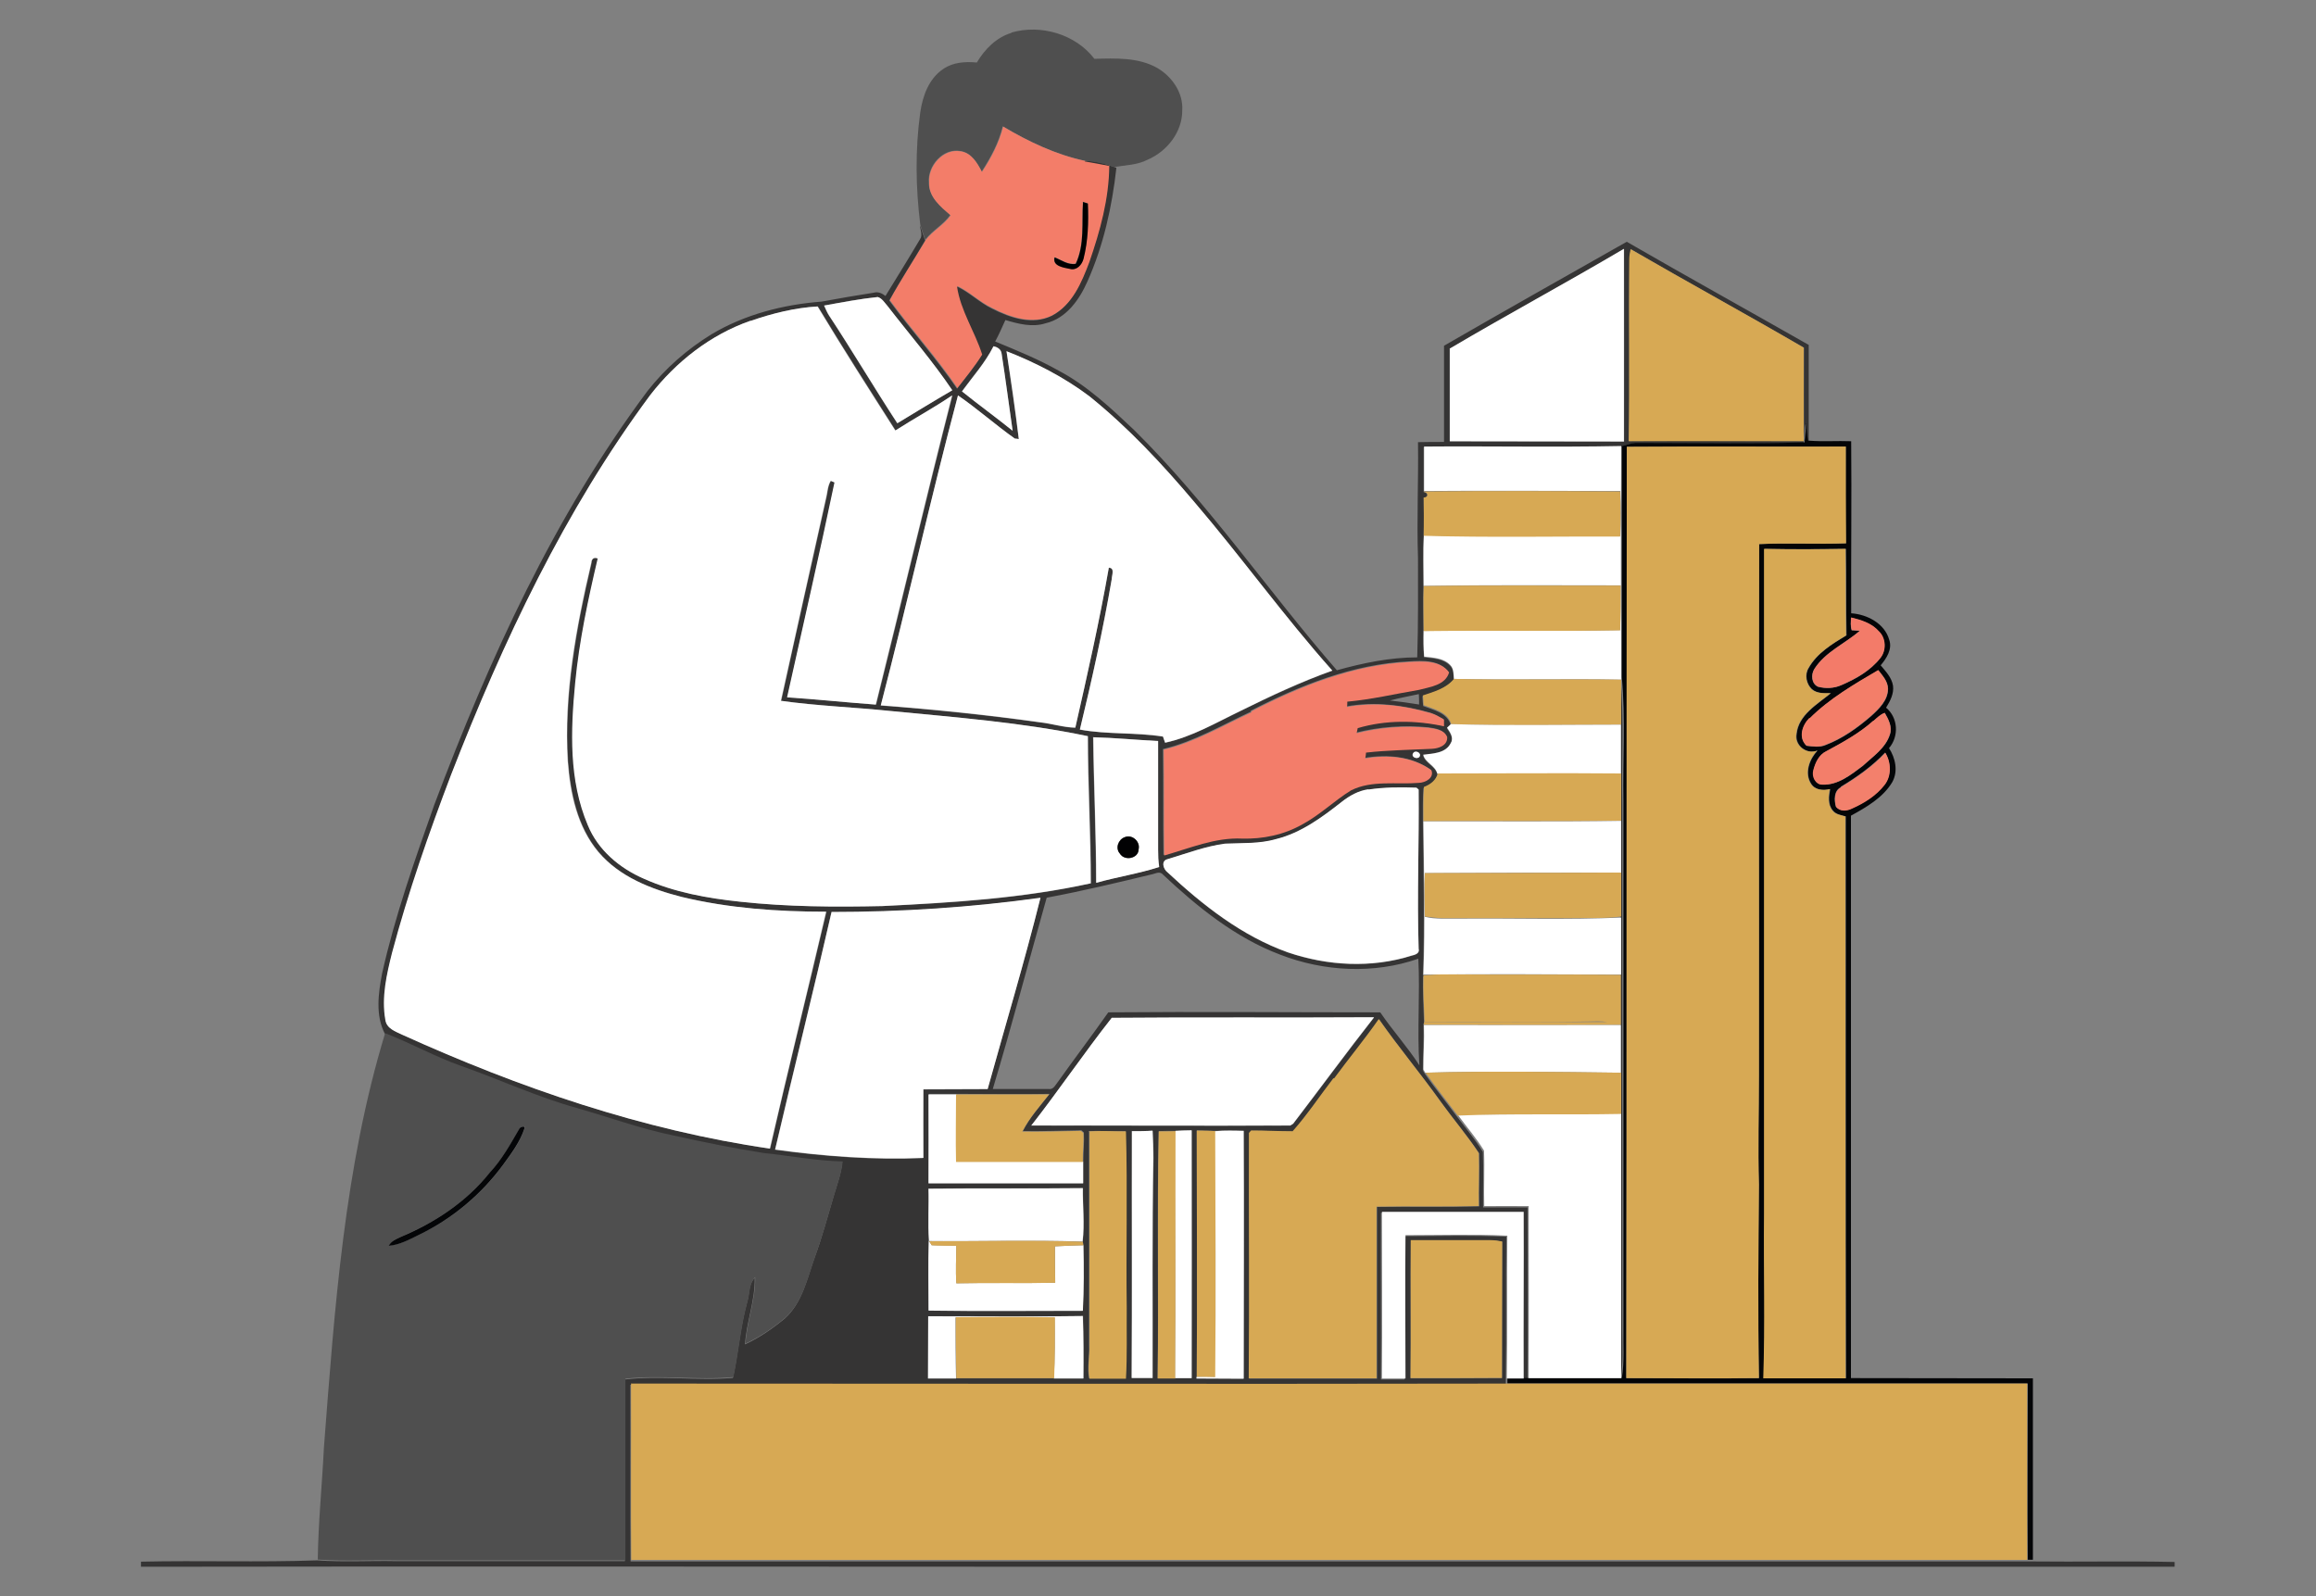 <?xml version="1.0" encoding="UTF-8"?>
<svg id="Layer_2" xmlns="http://www.w3.org/2000/svg" viewBox="0 0 300 206.81">
  <rect x="0" y="0" width="300" height="206.81" fill="#808080" stroke="none"/>
  <defs>
    <style>
      .cls-1 {
        fill: #f37b69;
      }

      .cls-2 {
        fill: #4f4f4f;
      }

      .cls-3 {
        fill: #f37e69;
      }

      .cls-4 {
        fill: #d7a954;
      }

      .cls-5 {
        fill: #fff;
      }

      .cls-6 {
        fill: #f37e6a;
      }

      .cls-7 {
        fill: #f37d69;
      }

      .cls-8 {
        fill: #f3806c;
      }

      .cls-9 {
        fill: #353434;
      }

      .cls-10 {
        fill: #f37d6a;
      }

      .cls-11 {
        fill: #040507;
      }

      .cls-12 {
        fill: #020203;
      }
    </style>
  </defs>
  <path class="cls-2" d="M131,4.22c3.82-1.11,8.33.21,10.76,3.4,2.74-.07,5.73-.21,8.19,1.21,1.87,1.11,3.33,3.19,3.19,5.45.03,2.81-1.98,5.35-4.51,6.42-1.32.69-2.88.69-4.3.94-1.21-.45-2.46-.73-3.75-.8-3.78-.8-7.36-2.5-10.69-4.48-.52,2.12-1.56,4.06-2.74,5.87-.56-1.15-1.35-2.46-2.74-2.67-2.26-.42-4.27,1.91-4.1,4.06-.03,1.87,1.49,3.12,2.78,4.23-.9,1.25-2.29,1.98-3.23,3.19-.24-.66-.49-1.32-.66-1.98-.59-4.79-.66-9.68,0-14.47.31-2.15,1.11-4.41,2.99-5.66,1.25-.87,2.85-.97,4.34-.83,1.04-1.74,2.53-3.26,4.51-3.85l-.03-.03Z"/>
  <path class="cls-7" d="M129.88,16.37c3.33,1.98,6.91,3.68,10.69,4.48,1.08.17,2.12.38,3.19.59-.03,4.27-1.18,8.44-2.57,12.43-.97,2.64-2.22,5.55-4.86,6.98-2.53,1.25-5.42.28-7.78-.94-1.63-.76-2.92-2.08-4.51-2.85.45,3.12,2.33,5.83,3.26,8.82-.97,1.56-2.15,2.95-3.26,4.41-2.71-3.99-5.94-7.57-8.78-11.42,1.42-2.67,3.12-5.17,4.65-7.78.94-1.21,2.36-1.94,3.23-3.19-1.28-1.11-2.85-2.36-2.78-4.23-.17-2.15,1.84-4.48,4.1-4.06,1.39.21,2.15,1.53,2.74,2.67,1.18-1.81,2.22-3.75,2.74-5.87M140.26,26.16c-.14,2.67.24,5.52-.94,7.98-1.01.17-1.84-.49-2.74-.83-.31,1.15,1.21,1.35,1.98,1.49.9.28,1.6-.52,1.77-1.32.59-2.33.66-4.76.56-7.15l-.66-.21.03.03Z"/>
  <path class="cls-9" d="M140.58,20.84c1.28.03,2.53.35,3.75.8l.28.1c-.56,5.03-1.67,10.07-3.75,14.72-1.04,2.36-2.74,4.79-5.42,5.42-1.74.56-3.54.07-5.21-.42-.42.94-.83,1.87-1.32,2.78,2.78,1.15,5.59,2.29,8.23,3.78,3.68,1.94,6.73,4.82,9.75,7.67,9.68,9.55,17.36,20.9,26.28,31.14,3.4-.94,6.87-1.67,10.41-1.67.14-4.3.1-8.61.1-12.88-.17-5,.07-10,0-15,1.11-.03,2.26-.03,3.37-.03v-12.46c7.88-4.55,15.76-8.99,23.67-13.47,7.81,4.51,15.72,8.89,23.57,13.36v12.53h-.17c-.1-.76-.21-1.53-.28-2.29-.07.83-.14,1.67-.21,2.46-7.29.17-14.61.07-21.9.07-.62,0-1.18.24-1.77.42-8.5.17-17.04,0-25.55.07v5.8c.59.07.66.73,0,.73.03,1.67.07,3.3,0,4.96-.14,2.19-.03,4.37-.03,6.56-.07,1.94,0,3.89,0,5.83,0,1.11,0,2.22.07,3.33,1.15.14,2.5.17,3.37,1.08.49.45.45,1.18.49,1.81-1.04,1.25-2.6,1.67-4.06,2.15,0,.31.07.97.1,1.28,1.35.52,3.12.87,3.58,2.46-.14.1-.38.35-.49.45.38.56.9,1.25.49,1.98-.66,1.32-2.29,1.35-3.58,1.53.28,1.04,1.6,1.35,1.84,2.46-.24.9-.97,1.42-1.81,1.74-.1,1.49-.07,2.95-.07,4.44.07,6.63.24,13.23,0,19.86,8.54-.1,17.08-.03,25.62,0v-7.39c-7.01.31-14.06.07-21.07.14-1.46,0-2.95.1-4.37-.24.76.07,1.53.21,2.29.21,5.55-.03,11.11,0,16.66,0,2.15,0,4.34.07,6.49-.21v-31c.45,5.35.1,10.69.21,16.04v68.38c0,2.12.14,4.27-.21,6.35-.03-11.42,0-22.81,0-34.23v-18.02c-7.46-.14-14.96,0-22.42-.07-1.08,0-2.15.07-3.19.14-.03,2.01.07,4.03.14,6.07,7.5-.03,15,.07,22.49-.07.42,0,.83,0,1.21.1-7.91.03-15.86,0-23.78,0v.35c.07,1.91-.1,3.82-.07,5.73.07.1.17.31.24.42,1.35,1.91,2.81,3.71,4.2,5.59,1.11,1.49,2.36,2.95,3.33,4.55.1,2.4,0,4.79.03,7.19h5.76c0,7.43.07,14.86,0,22.29h-.66c-.07-7.19,0-14.41,0-21.59h-18.33c-.03,7.19.03,14.41,0,21.59h3.05c0-6.18-.03-12.36,0-18.57,4.41,0,8.78-.14,13.19.07-.07,6.18.03,12.32-.07,18.5v.69c-37.8,0-75.6-.07-113.4,0,.03,7.64-.03,15.24.03,22.88h181.47c6.18.07,12.36-.07,18.54.07v.62h-137.7c-41.9,0-83.83-.07-125.73,0v-.66c7.6-.17,15.24.1,22.84-.17,3.4.24,6.8.03,10.21.1h29.64v-23.53c4.65-.56,9.34.21,13.99-.21.69-3.23.94-6.53,1.81-9.72.35-1.08.17-2.4,1.01-3.23.07,2.92-1.08,5.73-1.25,8.61,1.87-.87,3.58-2.05,5.17-3.37,2.26-2.05,2.85-5.14,3.85-7.91.97-2.6,1.67-5.31,2.46-7.95.42-1.46.97-2.85,1.11-4.37-3.44-.07-6.77-.73-10.17-1.08-3.96-.66-7.88-1.42-11.8-2.29-4.23-.87-8.3-2.36-12.43-3.54-5.14-1.42-10-3.68-15-5.45-3.37-1.18-6.49-2.95-9.82-4.23-1.28-2.4-.87-5.31-.38-7.88,1.67-7.46,4.23-14.68,6.77-21.87,7.08-18.81,15.52-37.38,27.6-53.56,2.29-2.92,5.14-5.42,8.3-7.36,4.3-2.57,9.3-3.85,14.27-4.23,2.26-.42,4.48-.8,6.73-1.15.56-.17,1.08.07,1.53.42,1.49-2.43,3.02-4.89,4.48-7.36.38-.52,0-1.21,0-1.81.21.66.42,1.32.66,1.98-1.53,2.6-3.19,5.14-4.65,7.78,2.85,3.89,6.07,7.46,8.78,11.42,1.11-1.42,2.29-2.85,3.26-4.41-.94-2.99-2.81-5.69-3.26-8.82,1.63.76,2.92,2.08,4.51,2.85,2.36,1.21,5.24,2.19,7.78.94,2.64-1.39,3.85-4.3,4.86-6.98,1.39-4.03,2.53-8.16,2.57-12.43-1.08-.21-2.12-.42-3.19-.59M187.82,45.14v12.05c7.53.03,15.03,0,22.56.03.03-8.33,0-16.63,0-24.96-7.46,4.37-15.07,8.5-22.53,12.91M211.25,32.3c-.07.45-.14.9-.17,1.35-.1,7.84.03,15.69-.07,23.5,7.57-.07,15.1,0,22.67,0,0-4.06-.03-8.09,0-12.11-7.43-4.3-14.96-8.4-22.39-12.74M106.73,39.59c.21.45.38.9.66,1.32,3.02,4.58,5.83,9.34,8.82,13.92,2.36-1.46,4.72-2.88,7.12-4.27-2.57-3.82-5.59-7.29-8.4-10.93-.38-.42-.69-.97-1.25-1.15-2.36.24-4.65.69-6.98,1.11M97.22,41.57c-5.17,1.81-9.65,5.31-12.95,9.62-11.07,14.93-19.06,31.9-25.79,49.19-2.88,7.57-5.52,15.24-7.64,23.05-.73,2.81-1.39,5.76-.87,8.68.14,1.15,1.28,1.49,2.19,1.94,15.17,6.87,31.1,12.36,47.62,14.75,2.33-10.24,4.89-20.45,7.29-30.69-6.28,0-12.6-.42-18.71-1.91-3.99-1.01-8.09-2.6-10.8-5.83-2.74-3.26-3.64-7.64-3.96-11.77-.52-8.68,1.08-17.29,3.05-25.69,0-.52.31-.76.83-.56-1.25,5.35-2.4,10.69-2.92,16.14-.59,6.14-.83,12.6,1.63,18.4,1.32,3.19,4.13,5.59,7.25,6.94,3.96,1.77,8.26,2.53,12.53,2.99,6.11.66,12.25.69,18.36.56,9.03-.42,18.15-.97,27.01-2.95,0-6.35-.38-12.7-.38-19.06-8.44-1.74-17.01-2.43-25.55-3.26-4.72-.49-9.48-.66-14.2-1.32,1.91-8.75,3.89-17.49,5.83-26.21.21-.76.17-1.6.62-2.29l.49.21c-1.94,9.3-4.1,18.57-6.14,27.84,3.85.24,7.67.66,11.49.94,3.33-13.33,6.49-26.73,9.89-40.06-2.4,1.63-4.93,2.99-7.36,4.55-3.4-5.35-6.8-10.66-10.07-16.07-2.95.17-5.87.9-8.68,1.87M128.67,44.87c-1.08,2.12-2.67,3.89-4.06,5.8,2.15,1.77,4.37,3.37,6.56,5.1-.49-3.3-.9-6.63-1.42-9.93-.03-.59-.52-.9-1.08-1.01M130.37,45.49c.56,3.78,1.11,7.6,1.6,11.42-.14,0-.38-.07-.52-.07-2.5-1.77-4.82-3.85-7.36-5.59-3.54,13.33-6.53,26.8-10,40.16,6.91.52,13.82,1.25,20.65,2.19,1.53.17,2.99.66,4.55.69,1.56-6.87,3.09-13.78,4.34-20.72.83,0,.42.94.38,1.46-1.15,6.56-2.57,13.05-4.13,19.51,3.54.62,7.19.35,10.76.9.07.21.21.59.28.8,3.47-.76,6.6-2.6,9.79-4.13,3.89-1.91,7.81-3.75,11.87-5.21-6.25-7.01-11.73-14.68-17.84-21.8-4.17-4.96-8.57-9.72-13.64-13.75-3.26-2.46-6.91-4.34-10.73-5.83M162.06,92.18c-3.75,1.74-7.36,3.89-11.42,4.86.07,4.58,0,9.16.07,13.71,3.3-.94,6.6-2.36,10.1-2.19,2.71.07,5.42-.49,7.78-1.84,2.29-1.21,4.13-3.05,6.32-4.41,2.74-1.35,5.87-.73,8.78-.97.83-.03,1.98-.62,1.63-1.63-2.46-1.77-5.66-2.01-8.57-1.53,0-.17.07-.56.1-.76,2.85-.31,5.66-.35,8.5-.49.9,0,2.12-.42,2.01-1.53-.38-.94-1.49-1.04-2.36-1.18-3.12-.31-6.32-.07-9.37.69.03-.17.1-.52.14-.66,3.61-1.08,7.53-1.04,11.18-.24v-.87c-.52-.28-1.08-.62-1.63-.8-3.54-1.01-7.29-1.49-10.93-.83,0-.17,0-.52.03-.69,3.12-.24,6.21-1.01,9.3-1.53,1.46-.35,3.4-.56,3.89-2.26-1.15-1.56-3.33-1.46-5.07-1.35-7.29.35-14.2,3.12-20.58,6.42M180.04,90.75c1.25.14,2.53.31,3.78.52,0-.35,0-1.01-.03-1.35-1.25.28-2.5.49-3.75.83M141.58,95.51c.07,6.28.38,12.57.38,18.85,2.71-.76,5.48-1.18,8.16-2.05-.1-.76-.17-1.49-.14-2.26v-14.06c-2.81-.14-5.62-.42-8.44-.49M183.06,97.56c-.35.49.52.87.8.49.35-.49-.52-.94-.8-.49M177.27,102.28c-1.28.17-2.46.83-3.47,1.63-2.57,2.01-5.28,4.03-8.5,4.82-2.15.62-4.41.49-6.6.59-2.57.31-5,1.28-7.46,2.01-.87.21-.56,1.28,0,1.7,4.58,4.27,9.65,8.26,15.62,10.38,5.1,1.74,10.8,2.05,15.97.42.42-.1,1.11-.28.94-.9-.24-6.87.07-13.75,0-20.62-.07-.07-.21-.17-.28-.24-2.08-.07-4.17-.07-6.21.24M135.58,116.3c-2.33,8.26-4.51,16.56-6.98,24.78h7.25c.66.1.9-.62,1.25-1.01,2.12-2.99,4.34-5.9,6.46-8.92,11.73-.1,23.5,0,35.23,0,1.6,2.36,3.54,4.48,5.07,6.87-.31-4.58.1-9.2-.14-13.82-5.76,2.01-12.22,1.67-17.88-.52-5.8-2.19-10.73-6.18-15.2-10.38-.42-.52-1.08-.07-1.56,0-4.48,1.08-8.96,2.15-13.47,2.99M107.7,118.14c-2.33,10.27-4.93,20.51-7.32,30.82,6.35.87,12.77,1.35,19.2,1.08.03-2.95,0-5.94,0-8.89,2.78-.03,5.55,0,8.33-.03,2.29-8.26,4.79-16.45,6.84-24.78-8.96,1.25-18.02,1.84-27.08,1.84M133.56,145.84c11.18-.07,22.39,0,33.57,0,.1-.07.28-.21.38-.24,3.51-4.58,6.94-9.23,10.48-13.78-11.32.07-22.67-.03-33.98.07-3.61,4.55-6.87,9.41-10.45,13.99M172.79,139.73c-1.77,2.26-3.37,4.69-5.28,6.87-1.81,0-3.61-.14-5.38-.1-.07.07-.21.24-.28.31-.07,10.59.07,21.17-.03,31.8h16.56v-22.25c4.41-.07,8.82.03,13.23-.07-.07-2.29.07-4.58,0-6.87-1.56-2.33-3.37-4.44-5-6.73-2.57-3.58-5.42-6.98-7.95-10.62-1.84,2.64-3.92,5.1-5.8,7.71M120.3,141.78v11.49h20.03v-2.81c0-1.25.14-2.5.07-3.75-.07-.07-.24-.21-.31-.28-2.53.03-5.07.14-7.6.1.9-1.77,2.26-3.26,3.47-4.82-3.99.07-8.02,0-12.01,0h-3.58M141.06,146.57c.03,9.23,0,18.47,0,27.7.07,1.46-.24,2.88,0,4.3h4.72c.17-3.05.07-6.11.1-9.16-.07-7.64.1-15.24-.1-22.88-1.6.07-3.19-.07-4.79,0M146.65,146.54c0,10.66,0,21.31-.03,32h2.71c.03-9.51-.07-19.02.1-28.53,0-1.18-.07-2.36-.1-3.51-.87.03-1.77.07-2.64.07M150.09,146.57c-.24,10.66,0,21.31-.14,31.97h4.41v-32.11c-.69,0-1.35,0-2.05.07-.73,0-1.46,0-2.19.03M155.02,146.47c0,10.62.07,21.24,0,31.87v.21c2.01,0,4.06,0,6.11.03,0-10.69.03-21.42,0-32.11-1.21,0-2.43-.07-3.64.03-.8,0-1.63-.03-2.43-.07M120.27,154c.07,2.22-.1,4.48.03,6.7-.14,3.02,0,6.01-.03,9.03,6.66.14,13.33.03,19.99.03.14-2.85.1-5.66.07-8.5,0-.1-.07-.35-.07-.45.28-2.29,0-4.58.03-6.91-6.66.07-13.33,0-19.99.07M182.75,160.66c-.07,5.97,0,11.94-.03,17.91,3.96,0,7.88,0,11.84-.03,0-5.9,0-11.8.03-17.67-.49-.1-.97-.21-1.49-.17h-10.34M120.27,170.52c0,2.67,0,5.38-.03,8.05h20.13c0-2.71,0-5.38-.07-8.09-6.66.14-13.33,0-19.99.03h-.03Z"/>
  <path d="M140.26,26.16l.66.21c.1,2.4.03,4.82-.56,7.15-.21.8-.9,1.56-1.77,1.32-.8-.17-2.29-.35-1.98-1.49.9.35,1.74,1.01,2.74.83,1.18-2.5.76-5.35.94-7.98l-.03-.03Z"/>
  <path class="cls-5" d="M187.82,45.14c7.46-4.41,15.07-8.5,22.53-12.91v24.96c-7.5-.03-15.03,0-22.56-.03v-12.05l.03.03Z"/>
  <path class="cls-4" d="M211.25,32.3c7.43,4.3,14.96,8.4,22.39,12.74v12.11h-22.67c.14-7.84,0-15.69.07-23.5,0-.45.07-.9.17-1.35h.03Z"/>
  <path class="cls-5" d="M106.73,39.59c2.33-.42,4.65-.87,6.98-1.11.56.17.87.73,1.25,1.15,2.81,3.64,5.83,7.12,8.4,10.93-2.4,1.39-4.76,2.85-7.12,4.27-3.02-4.62-5.8-9.34-8.82-13.92-.28-.42-.45-.87-.66-1.32h-.03Z"/>
  <path class="cls-5" d="M97.22,41.57c2.81-.97,5.73-1.7,8.68-1.87,3.26,5.42,6.66,10.73,10.07,16.07,2.43-1.56,4.96-2.92,7.36-4.55-3.4,13.33-6.56,26.69-9.89,40.06-3.82-.28-7.67-.69-11.49-.94,2.05-9.27,4.2-18.54,6.14-27.84l-.49-.21c-.42.69-.42,1.53-.62,2.29-1.94,8.75-3.92,17.49-5.83,26.21,4.69.66,9.44.83,14.2,1.32,8.54.83,17.15,1.49,25.55,3.26,0,6.35.38,12.7.38,19.06-8.85,1.94-17.95,2.5-27.01,2.95-6.11.14-12.29.1-18.36-.56-4.27-.45-8.57-1.21-12.53-2.99-3.12-1.35-5.94-3.71-7.25-6.94-2.46-5.8-2.22-12.25-1.63-18.4.52-5.45,1.67-10.83,2.92-16.14-.52-.21-.8.07-.83.56-1.98,8.4-3.58,17.01-3.05,25.69.31,4.17,1.21,8.5,3.96,11.77,2.74,3.23,6.84,4.82,10.8,5.83,6.11,1.46,12.43,1.91,18.71,1.91-2.4,10.24-4.93,20.45-7.29,30.69-16.52-2.4-32.46-7.88-47.62-14.75-.87-.42-2.05-.8-2.19-1.94-.52-2.92.17-5.87.87-8.68,2.08-7.81,4.76-15.48,7.64-23.05,6.73-17.29,14.72-34.26,25.79-49.19,3.33-4.3,7.78-7.81,12.95-9.62h.1Z"/>
  <path class="cls-5" d="M128.67,44.87c.52.07,1.04.42,1.08,1.01.52,3.3.94,6.63,1.42,9.93-2.15-1.74-4.41-3.37-6.56-5.1,1.39-1.91,2.99-3.68,4.06-5.8v-.03Z"/>
  <path class="cls-5" d="M130.37,45.49c3.78,1.49,7.46,3.37,10.73,5.83,5.03,4.06,9.48,8.82,13.64,13.75,6.11,7.15,11.59,14.79,17.84,21.8-4.1,1.46-8.02,3.3-11.87,5.21-3.19,1.53-6.28,3.37-9.79,4.13-.07-.21-.21-.59-.28-.8-3.58-.56-7.22-.24-10.76-.9,1.56-6.46,3.02-12.98,4.13-19.51,0-.52.42-1.42-.38-1.46-1.21,6.94-2.78,13.85-4.34,20.72-1.53-.03-3.02-.52-4.55-.69-6.87-.97-13.75-1.67-20.65-2.19,3.47-13.36,6.46-26.83,10-40.16,2.53,1.74,4.86,3.82,7.36,5.59.14,0,.38.03.52.07-.45-3.82-1.01-7.6-1.6-11.42v.03Z"/>
  <path class="cls-11" d="M233.92,54.83c.07.76.14,1.53.28,2.26h.17c1.81.14,3.61,0,5.42.07.07,7.43-.03,14.86,0,22.29,2.08.14,4.34,1.32,4.93,3.44.42,1.21-.35,2.4-1.11,3.3.66.8,1.42,1.56,1.6,2.64.14,1.04-.38,2.01-.9,2.85,1.56,1.28,1.7,3.71.38,5.24.83,1.28,1.21,2.99.42,4.41-1.21,2.01-3.33,3.23-5.35,4.34v72.86c7.84.03,15.69,0,23.57.03v23.5h-.66c-.07-7.6,0-15.24,0-22.84h-67.41v-.69h14.82c.35-2.12.17-4.23.21-6.35v-68.38c-.1-5.35.28-10.73-.21-16.04v-29.96c.59-.17,1.15-.38,1.77-.42,7.29,0,14.61.14,21.9-.07.07-.83.14-1.67.21-2.46M210.73,57.88c-.03,40.23,0,80.46-.07,120.66,5.73,0,11.45.07,17.18,0-.14-8.37-.07-16.73,0-25.06-.14-4.76,0-9.48,0-14.23.03-22.91-.03-45.85.03-68.76,3.75-.17,7.5.03,11.25-.1-.07-4.17-.03-8.33-.03-12.53-9.44.03-18.92,0-28.36.03M228.57,71.11v86.16c-.07,7.08.14,14.2-.1,21.28h10.66c-.07-24.26,0-48.53-.03-72.79-.59-.17-1.25-.24-1.67-.76-.66-.76-.52-1.84-.35-2.78-.87.24-1.94.14-2.46-.69-.9-1.39-.21-3.19.83-4.3-1.39.56-2.99-.66-2.71-2.15.24-2.46,2.71-3.85,4.44-5.28-.83,0-1.77.07-2.46-.52-.73-.69-.97-1.87-.42-2.74,1.08-1.94,3.05-3.12,4.89-4.23-.07-3.75,0-7.46-.07-11.21-3.51.03-6.98.07-10.48,0M239.89,81.66c.24,0,.76.07,1.01.07-1.94,1.67-4.48,2.71-5.9,4.96-.45.73-.38,1.91.49,2.29.97.24,2.08.21,3.02-.21,1.91-.8,3.78-1.87,5.07-3.54.76-1.01.69-2.57-.24-3.44-.9-1.04-2.29-1.46-3.58-1.77,0,.56-.1,1.11.1,1.67M234.4,93.05c-.94.9-1.49,2.53-.38,3.58.83.07,1.67.24,2.46-.1,2.19-.83,4.13-2.22,5.9-3.75,1.04-.94,2.19-2.05,2.19-3.54,0-.97-.69-1.67-1.25-2.4-3.12,1.81-6.32,3.64-8.89,6.25M242.7,93.36c-1.84,1.63-3.99,2.81-6.11,3.96-.97.45-1.42,1.49-1.67,2.46-.21.8.28,1.91,1.18,1.87,2.01.07,3.68-1.28,5.21-2.43,1.28-1.21,2.95-2.29,3.51-4.06.35-1.01-.21-1.98-.66-2.81-.56.17-1.01.62-1.42,1.01M238.46,101.97c-.94.45-.9,1.7-.66,2.53.52.62,1.42.56,2.08.21,1.6-.73,3.12-1.67,4.2-3.05.94-1.18.87-2.92.1-4.17-1.67,1.77-3.68,3.19-5.76,4.44l.03.03Z"/>
  <path class="cls-5" d="M184.45,57.85c8.5-.07,17.04.1,25.55-.07-.07,10-.03,19.96,0,29.96v.31c-7.22-.14-14.44.07-21.66-.1-.07-.62,0-1.32-.49-1.81-.87-.9-2.19-.94-3.37-1.08-.1-1.11-.1-2.22-.07-3.33,8.47-.1,16.97.07,25.44-.1.07-1.94.07-3.89.07-5.8-8.5,0-17.01-.07-25.51.07,0-2.19-.07-4.37.03-6.56,8.47.24,16.94.07,25.44.1.07-1.94.07-3.89,0-5.83-8.47,0-16.94-.07-25.41,0v-5.8l-.03.03Z"/>
  <path class="cls-4" d="M210.73,57.88c9.44-.07,18.92,0,28.36-.03,0,4.17,0,8.37.03,12.53-3.75.14-7.5-.07-11.25.1-.07,22.91,0,45.85-.03,68.76,0,4.72-.14,9.48,0,14.23-.07,8.37-.14,16.73,0,25.06-5.73.07-11.45,0-17.18,0,.07-40.23,0-80.46.07-120.66h0Z"/>
  <path class="cls-4" d="M184.45,63.68c8.47-.1,16.94-.07,25.41,0,.07,1.94.07,3.89,0,5.83-8.47-.03-16.97.14-25.44-.1.03-1.67,0-3.3,0-4.96.66,0,.62-.66,0-.73l.03-.03Z"/>
  <path class="cls-4" d="M228.57,71.11c3.51.07,6.98.07,10.48,0,.03,3.75,0,7.46.07,11.21-1.84,1.11-3.82,2.33-4.89,4.23-.52.87-.28,2.05.42,2.74.69.59,1.63.52,2.46.52-1.74,1.42-4.2,2.81-4.44,5.28-.28,1.49,1.32,2.71,2.71,2.15-1.04,1.08-1.7,2.92-.83,4.3.52.83,1.6.9,2.46.69-.17.9-.31,1.98.35,2.78.38.52,1.08.59,1.67.76.03,24.26,0,48.53.03,72.79h-10.66c.24-7.08.03-14.2.1-21.28v-86.16l.07-.03Z"/>
  <path class="cls-4" d="M184.42,75.93c8.5-.14,17.01-.03,25.51-.07,0,1.94,0,3.85-.07,5.8-8.47.14-16.97,0-25.44.1,0-1.94-.07-3.89,0-5.83Z"/>
  <path class="cls-1" d="M239.89,81.66c-.21-.52-.14-1.11-.1-1.67,1.28.31,2.67.73,3.58,1.77.94.87,1.01,2.46.24,3.44-1.32,1.67-3.19,2.71-5.07,3.54-.94.42-2.01.49-3.02.21-.87-.38-.94-1.56-.49-2.29,1.42-2.22,3.96-3.26,5.9-4.96-.24,0-.76-.07-1.01-.07l-.03.03Z"/>
  <path class="cls-10" d="M162.06,92.18c6.42-3.33,13.29-6.07,20.58-6.42,1.74-.1,3.92-.21,5.07,1.35-.49,1.67-2.46,1.87-3.89,2.26-3.09.52-6.18,1.25-9.3,1.53,0,.17,0,.52-.03.69,3.64-.69,7.39-.21,10.93.83.59.17,1.11.52,1.63.8v.87c-3.68-.8-7.57-.83-11.18.24-.03.17-.1.52-.14.66,3.05-.76,6.25-1.01,9.37-.69.87.14,1.98.24,2.36,1.18.07,1.11-1.11,1.49-2.01,1.53-2.85.14-5.69.17-8.5.49,0,.17-.07.56-.1.76,2.92-.52,6.11-.24,8.57,1.53.38,1.01-.8,1.6-1.63,1.63-2.92.24-6.07-.38-8.78.97-2.19,1.35-4.03,3.19-6.32,4.41-2.36,1.35-5.1,1.91-7.78,1.84-3.51-.17-6.8,1.25-10.1,2.19-.07-4.58,0-9.16-.07-13.71,4.06-.97,7.67-3.12,11.42-4.86l-.1-.07Z"/>
  <path class="cls-3" d="M234.4,93.05c2.6-2.57,5.76-4.41,8.89-6.25.56.73,1.21,1.42,1.25,2.4,0,1.49-1.15,2.6-2.19,3.54-1.77,1.53-3.71,2.92-5.9,3.75-.8.35-1.67.21-2.46.1-1.08-1.04-.56-2.64.38-3.58l.03.03Z"/>
  <path class="cls-4" d="M184.28,90.1c1.46-.49,3.02-.9,4.06-2.15,7.22.17,14.44,0,21.66.1-.03,1.94,0,3.89,0,5.83-7.32,0-14.68.17-22.01-.07-.49-1.6-2.26-1.94-3.58-2.46,0-.31-.07-.97-.1-1.28l-.03.03Z"/>
  <path class="cls-6" d="M242.7,93.36c.45-.38.87-.8,1.42-1.01.49.83,1.01,1.81.66,2.81-.56,1.77-2.19,2.85-3.51,4.06-1.53,1.15-3.19,2.5-5.21,2.43-.94,0-1.42-1.08-1.18-1.87.24-.97.73-2.01,1.67-2.46,2.15-1.15,4.3-2.33,6.11-3.96h.03Z"/>
  <path class="cls-5" d="M187.96,93.81c7.32.21,14.68.07,22.01.07v6.35c-7.91-.07-15.86,0-23.78,0-.28-1.08-1.56-1.42-1.84-2.46,1.28-.17,2.92-.17,3.58-1.53.42-.69-.1-1.39-.49-1.98.14-.1.38-.35.49-.45h.03Z"/>
  <path class="cls-5" d="M141.58,95.51c2.81.07,5.62.35,8.44.49v14.06c0,.76.03,1.53.14,2.26-2.67.87-5.45,1.28-8.16,2.05,0-6.28-.31-12.57-.38-18.85M145.68,108.46c-.83.28-1.25,1.42-.62,2.12.59,1.01,2.43.66,2.43-.56.24-1.01-.87-1.98-1.81-1.56h0Z"/>
  <path class="cls-5" d="M183.06,97.56c.28-.45,1.15,0,.8.49-.31.38-1.15,0-.8-.49Z"/>
  <path class="cls-8" d="M238.46,101.97c2.08-1.25,4.1-2.67,5.76-4.44.76,1.25.83,2.99-.1,4.17-1.08,1.39-2.64,2.36-4.2,3.05-.69.35-1.56.42-2.08-.21-.24-.87-.28-2.08.66-2.53l-.03-.03Z"/>
  <path class="cls-4" d="M186.22,100.2c7.91,0,15.83-.07,23.78,0v6.11c-8.54.14-17.08,0-25.62.07,0-1.49-.03-2.95.07-4.44.83-.31,1.56-.87,1.81-1.74h-.03Z"/>
  <path class="cls-5" d="M177.27,102.28c2.05-.31,4.13-.31,6.21-.24.07.07.21.17.28.24.07,6.87-.21,13.75,0,20.62.17.62-.49.8-.94.9-5.17,1.63-10.86,1.32-15.97-.42-5.97-2.12-11.04-6.11-15.62-10.38-.56-.42-.87-1.49,0-1.7,2.46-.73,4.89-1.67,7.46-2.01,2.22-.1,4.48.03,6.6-.59,3.23-.8,5.94-2.81,8.5-4.82,1.01-.8,2.19-1.46,3.47-1.63v.03Z"/>
  <path class="cls-5" d="M184.38,106.41c8.54-.03,17.08.07,25.62-.07v6.7c-8.47,0-16.94.03-25.44.07-.07,1.87,0,3.75,0,5.66,1.42.35,2.92.21,4.37.24,7.01-.07,14.06.17,21.07-.14v7.39c-8.54-.03-17.08-.1-25.62,0,.24-6.6.07-13.23,0-19.86h0Z"/>
  <path class="cls-12" d="M145.68,108.46c.97-.42,2.05.56,1.81,1.56,0,1.21-1.84,1.56-2.43.56-.62-.69-.21-1.81.62-2.12h0Z"/>
  <path class="cls-4" d="M184.56,113.11c8.47,0,16.94-.03,25.44-.07v5.69c-2.15.28-4.3.17-6.49.21h-16.66c-.76,0-1.53-.14-2.29-.21,0-1.87-.07-3.78,0-5.66v.03Z"/>
  <path class="cls-5" d="M107.7,118.14c9.06,0,18.08-.59,27.08-1.84-2.08,8.33-4.55,16.52-6.84,24.78-2.78.03-5.55,0-8.33.03-.03,2.95,0,5.94,0,8.89-6.42.28-12.84-.21-19.2-1.08,2.4-10.27,4.96-20.51,7.32-30.82l-.03.03Z"/>
  <path class="cls-4" d="M184.35,126.37c1.08-.07,2.12-.17,3.19-.14,7.46.07,14.96-.03,22.42.07v6.46c-8.5.07-17.01,0-25.51,0v-.35c7.91,0,15.86.03,23.78,0-.42-.07-.83-.1-1.21-.1-7.5.17-15,.03-22.49.07-.07-2.01-.21-4.03-.14-6.07l-.03.07Z"/>
  <path class="cls-5" d="M133.56,145.84c3.58-4.58,6.87-9.44,10.45-13.99,11.32-.1,22.67,0,33.98-.07-3.58,4.55-6.98,9.2-10.48,13.78-.1.07-.28.21-.38.24-11.18.07-22.39,0-33.57,0v.03Z"/>
  <path class="cls-4" d="M172.79,139.73c1.91-2.6,3.96-5.07,5.8-7.71,2.53,3.61,5.38,7.01,7.95,10.62,1.63,2.26,3.47,4.41,5,6.73.07,2.29-.03,4.58,0,6.87-4.41.1-8.82,0-13.23.07v22.25h-16.56c.1-10.59,0-21.17.03-31.8.07-.07.21-.24.28-.31,1.81,0,3.58.1,5.38.1,1.91-2.15,3.51-4.58,5.28-6.87l.07.03Z"/>
  <path class="cls-5" d="M184.45,132.79c8.5,0,17.01.03,25.51,0v6.18c-8.44-.1-16.9-.24-25.34,0-.07-.1-.17-.31-.24-.42,0-1.91.14-3.82.07-5.73v-.03Z"/>
  <path class="cls-2" d="M49.94,133.87c3.33,1.28,6.46,3.05,9.82,4.23,5.03,1.77,9.86,4.03,15,5.45,4.13,1.18,8.19,2.67,12.43,3.54,3.92.87,7.84,1.67,11.8,2.29,3.4.35,6.77,1.01,10.17,1.08-.14,1.49-.69,2.92-1.11,4.37-.8,2.67-1.53,5.35-2.46,7.95-.97,2.74-1.6,5.87-3.85,7.91-1.56,1.32-3.3,2.5-5.17,3.37.17-2.92,1.32-5.69,1.25-8.61-.83.87-.66,2.15-1.01,3.23-.87,3.19-1.11,6.49-1.81,9.72-4.65.45-9.34-.31-13.99.21v23.53h-29.64c-3.4-.07-6.8.14-10.21-.1.07-4.86.56-9.68.8-14.54,1.39-18.02,2.64-36.24,7.91-53.6M67.26,146.29c-1.15,1.94-2.22,3.92-3.78,5.59-2.99,3.75-7.12,6.49-11.52,8.33-.59.28-1.25.52-1.56,1.15,1.39-.1,2.6-.8,3.85-1.39,4.34-2.05,8.16-5.24,10.97-9.13,1.08-1.42,2.15-2.92,2.74-4.65.21-.49-.62-.21-.66.07l-.03.03Z"/>
  <path class="cls-4" d="M184.66,138.97c8.44-.24,16.9-.1,25.34,0v5.38c-7.05.14-14.09-.07-21.14.21-1.42-1.87-2.85-3.68-4.2-5.59Z"/>
  <path class="cls-5" d="M120.3,141.78h3.58c0,2.92-.07,5.8,0,8.71h16.42v2.81h-20.03c0-3.82.03-7.67,0-11.49l.03-.03Z"/>
  <path class="cls-4" d="M123.88,141.78h12.01c-1.21,1.53-2.57,3.05-3.47,4.82,2.53.03,5.07-.03,7.6-.1.07.07.24.21.31.28.07,1.25-.1,2.5-.07,3.75h-16.42c-.07-2.92,0-5.8,0-8.71l.03-.03Z"/>
  <path class="cls-5" d="M188.86,144.52c7.05-.28,14.09-.07,21.14-.21v34.23h-11.98c.03-7.43,0-14.86,0-22.29-1.91-.03-3.85,0-5.76,0-.07-2.4.07-4.79-.03-7.19-.97-1.6-2.22-3.02-3.33-4.55h-.03Z"/>
  <path class="cls-11" d="M67.26,146.29c0-.28.87-.56.66-.07-.56,1.7-1.67,3.19-2.74,4.65-2.85,3.89-6.63,7.05-10.97,9.13-1.21.59-2.46,1.28-3.85,1.39.31-.62.97-.87,1.56-1.15,4.41-1.84,8.54-4.58,11.52-8.33,1.56-1.67,2.64-3.64,3.78-5.59l.03-.03Z"/>
  <path class="cls-4" d="M141.06,146.57c1.6-.1,3.19,0,4.79,0,.21,7.6,0,15.24.1,22.88-.03,3.05.07,6.11-.1,9.16h-4.72c-.28-1.42.03-2.88,0-4.3-.03-9.23,0-18.47,0-27.7l-.07-.03Z"/>
  <path class="cls-5" d="M146.65,146.54c.87,0,1.77,0,2.64-.07.07,1.18.1,2.36.1,3.51-.17,9.51-.07,19.02-.1,28.53h-2.71c.07-10.66,0-21.31.03-32l.03.03Z"/>
  <path class="cls-4" d="M150.09,146.57c.73,0,1.46,0,2.19-.03-.03,10.69,0,21.35-.03,32.04h-2.29c.14-10.66-.07-21.31.14-31.97v-.03Z"/>
  <path class="cls-5" d="M152.31,146.5c.66-.03,1.35-.07,2.05-.07.03,10.69,0,21.42,0,32.11h-2.12c.07-10.69,0-21.35.03-32.04h.03Z"/>
  <path class="cls-4" d="M155.02,146.47c.8,0,1.6,0,2.43.07,0,10.62.07,21.24,0,31.87-.8,0-1.6,0-2.43-.03.07-10.62,0-21.24,0-31.87v-.03Z"/>
  <path class="cls-5" d="M157.45,146.54c1.21-.1,2.43-.07,3.64-.03.07,10.69,0,21.42,0,32.11-2.05,0-4.1-.03-6.11-.03v-.21c.83,0,1.63,0,2.43.03.1-10.62.03-21.24,0-31.87h.03Z"/>
  <path class="cls-5" d="M120.27,154c6.66-.07,13.33,0,19.99-.07-.03,2.29.24,4.62-.03,6.91-6.63-.21-13.26,0-19.89-.07v-.07c-.17-2.22,0-4.48-.07-6.7Z"/>
  <path class="cls-5" d="M179.04,156.99h18.33c.03,7.22-.03,14.41,0,21.59h-2.19c.1-6.18,0-12.32.07-18.5-4.37-.21-8.78-.07-13.19-.07-.07,6.18,0,12.36,0,18.57h-3.05c.07-7.19,0-14.41,0-21.59h.03Z"/>
  <path class="cls-5" d="M120.34,160.73v.07c.1.14.28.38.35.52,1.04.03,2.12.03,3.19.07-.03,1.63-.1,3.23,0,4.86,4.27-.1,8.54,0,12.81-.07-.03-1.56-.03-3.12-.03-4.72,1.21-.07,2.46-.1,3.68-.14.07,2.85.07,5.66-.07,8.5-6.66,0-13.33.07-19.99-.03,0-3.02-.07-6.01.03-9.03l.03-.03Z"/>
  <path class="cls-4" d="M120.37,160.8c6.63.03,13.26-.17,19.89.07,0,.1.07.31.07.45-1.21.03-2.46.07-3.68.14,0,1.56,0,3.12.03,4.72-4.27.1-8.54,0-12.81.07-.1-1.63,0-3.23,0-4.86-1.08,0-2.12,0-3.19-.07-.07-.14-.24-.38-.31-.52Z"/>
  <path class="cls-4" d="M182.75,160.66h10.34c.49,0,.97.07,1.49.17-.03,5.9,0,11.8-.03,17.67-3.96.03-7.88.03-11.84.03.07-5.97,0-11.94.03-17.91v.03Z"/>
  <path class="cls-5" d="M120.27,170.52c6.66,0,13.33.07,19.99-.03.1,2.71.1,5.38.07,8.09h-3.82c.14-2.64.14-5.24.1-7.88-4.27-.1-8.57-.03-12.84-.03,0,2.64,0,5.28.07,7.91h-3.64c.03-2.67,0-5.38.03-8.05h.03Z"/>
  <path class="cls-4" d="M123.81,170.63c4.27,0,8.57-.07,12.84.03,0,2.64,0,5.24-.1,7.88h-12.67c-.03-2.64-.1-5.28-.07-7.91Z"/>
  <path class="cls-4" d="M81.77,179.24c37.8,0,75.6.07,113.4,0h67.41v22.84H81.77c-.07-7.64,0-15.24-.03-22.88l.03.03Z"/>
</svg>